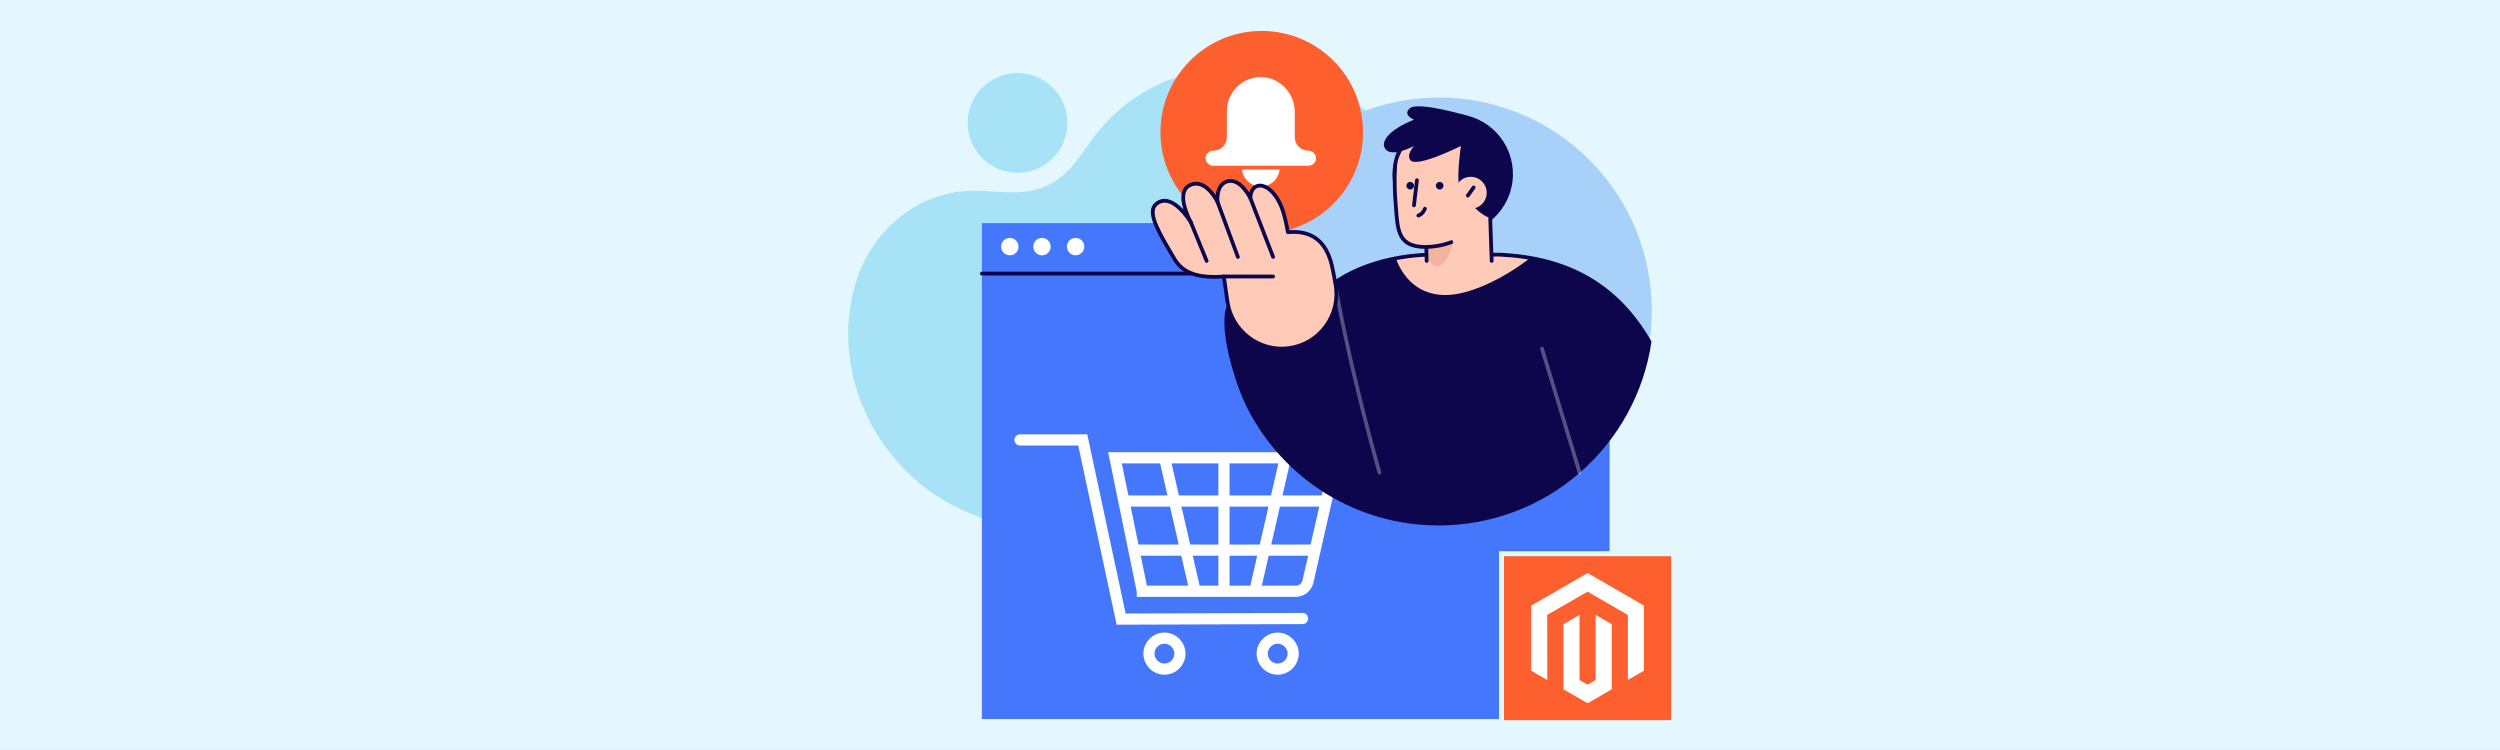 <?xml version="1.0" encoding="UTF-8"?><svg id="Layer_1" xmlns="http://www.w3.org/2000/svg" width="1000" height="300" viewBox="0 0 1000 300"><rect x="0" y="0" width="1000" height="300" fill="#333333" stroke="none"/><rect y="-.005" width="1000" height="300" style="fill:#e4f7fe;"/><g><g><path d="M544.986,43.057c-31.03-23.324-78.924-22.727-105.338,9.095-7.241,8.723-11.012,18.394-22.423,22.759-10.406,3.98-20.772,.693-31.396,1.527-20.76,1.63-37.794,17.242-43.599,36.859-8.175,27.628,1.113,57.103,21.804,76.712,19.117,18.118,46.916,24.022,72.494,24.928,17.299,.613,34.567-1.095,51.715-3.218,15.121-1.872,29.847-4.765,42.548-13.779,39.409-27.969,58.771-89.627,33.776-132.904-5.058-8.758-11.787-16.123-19.579-21.98Z" style="fill:#a8e2f7;"/><circle cx="407.021" cy="49.167" r="19.947" transform="translate(84.447 302.208) rotate(-45)" style="fill:#a8e2f7;"/></g><g><g><rect x="392.75" y="89.24" width="251.093" height="198.386" transform="translate(1036.593 376.866) rotate(180)" style="fill:#4477fc;"/><path d="M609.438,110.187h-216.687c-.416,0-.754-.338-.754-.754s.337-.754,.754-.754h216.687c.416,0,.754,.338,.754,.754s-.337,.754-.754,.754Z" style="fill:#0d064d;"/></g><g><path d="M407.41,98.646c0,1.922-1.558,3.48-3.48,3.48s-3.48-1.558-3.48-3.48,1.558-3.48,3.48-3.48,3.48,1.558,3.48,3.48Z" style="fill:#fff;"/><path d="M420.273,98.646c0,1.922-1.558,3.48-3.48,3.48s-3.48-1.558-3.48-3.48,1.558-3.48,3.48-3.48,3.48,1.558,3.48,3.48Z" style="fill:#fff;"/><path d="M433.73,98.646c0,1.922-1.558,3.48-3.48,3.48s-3.48-1.558-3.48-3.48,1.558-3.48,3.48-3.48,3.48,1.558,3.48,3.48Z" style="fill:#fff;"/></g></g><g><path d="M456.938,236.511h61.342c2.351-.01,4.385-1.637,4.911-3.929l9.881-43.514c.592-2.686-1.097-5.346-3.78-5.953-.366-.044-.735-.044-1.101,0h-82.206l10.953,53.395Z" style="fill:none; stroke:#fff; stroke-miterlimit:10; stroke-width:4.465px;"/><line x1="465.778" y1="182.937" x2="478.07" y2="236.511" style="fill:none; stroke:#fff; stroke-miterlimit:10; stroke-width:4.465px;"/><line x1="514.203" y1="182.937" x2="501.91" y2="236.511" style="fill:none; stroke:#fff; stroke-miterlimit:10; stroke-width:4.465px;"/><line x1="489.588" y1="235.975" x2="489.588" y2="182.937" style="fill:none; stroke:#fff; stroke-miterlimit:10; stroke-width:4.465px;"/><line x1="449.884" y1="200.408" x2="530.156" y2="200.408" style="fill:none; stroke:#fff; stroke-miterlimit:10; stroke-width:4.465px;"/><line x1="453.575" y1="220.052" x2="526.049" y2="220.052" style="fill:none; stroke:#fff; stroke-miterlimit:10; stroke-width:4.465px;"/><polyline points="408.007 175.972 433.098 175.972 448.455 247.642 521.019 247.404" style="fill:none; stroke:#fff; stroke-linecap:round; stroke-miterlimit:10; stroke-width:4.465px;"/><circle cx="511.078" cy="261.453" r="6.191" style="fill:none; stroke:#fff; stroke-miterlimit:10; stroke-width:4.465px;"/><circle cx="465.778" cy="261.453" r="6.191" style="fill:none; stroke:#fff; stroke-miterlimit:10; stroke-width:4.465px;"/></g><circle cx="575.518" cy="124.222" r="85.206" transform="translate(80.727 443.337) rotate(-45)" style="fill:#a8d1fa;"/><path d="M575.518,209.428c42.813,0,78.247-31.578,84.291-72.712-13.555-23.445-33.644-33.651-60.143-34.875l-30.403,.125c-16.992,.914-36.375,7.445-45.107,21.028-3.492,5.432-32.802-.349-32.802-.349-3.208,8.973,3.325,30.691,8.285,40.373,14.115,27.552,42.793,46.41,75.878,46.41Z" style="fill:#0d064d;"/><path d="M578.171,118.021c10.956,.015,25.813-8.367,33.857-14.857-3.953-.687-8.072-1.125-12.361-1.322l-30.403,.125c-3.579,.193-7.263,.637-10.932,1.342,1.64,4.603,6.725,14.696,19.839,14.713Z" style="fill:#ffcbb8;"/><path d="M575.518,210.181c-32.423,0-61.754-17.94-76.549-46.82-4.721-9.217-11.741-31.411-8.324-40.97,.126-.351,.49-.558,.855-.486,11.138,2.197,29.681,4.324,32.023,.681,9.286-14.445,29.696-20.512,45.7-21.373l30.44-.126c13.884,.64,25.417,3.65,35.297,9.201,10.405,5.846,18.746,14.368,25.501,26.05,.085,.147,.118,.319,.093,.487-2.969,20.204-13.129,38.757-28.608,52.24-15.632,13.617-35.672,21.116-56.429,21.116Zm-83.65-86.67c-2.519,8.759,3.3,29.122,8.443,39.163,14.535,28.374,43.353,46,75.208,46,41.502,0,77.355-30.854,83.507-71.808-12.864-22.103-31.745-32.995-59.393-34.272l-30.365,.126c-15.595,.84-35.497,6.715-44.476,20.682-3.474,5.402-27.812,1.084-32.924,.11Z" style="fill:#0d064d;"/><path d="M551.771,189.778c-.329,0-.632-.217-.725-.55-12.868-45.869-17.274-73.182-17.317-73.453-.065-.411,.215-.797,.626-.862,.411-.064,.797,.215,.863,.626,.043,.27,4.437,27.507,17.279,73.282,.112,.401-.121,.817-.522,.929-.068,.019-.137,.028-.204,.028Z" style="fill:#fff; opacity:.3;"/><path d="M631.831,189.778c-.323,0-.622-.21-.721-.535l-15.026-49.572c-.121-.398,.104-.819,.503-.94,.399-.121,.819,.104,.94,.502l15.026,49.572c.121,.398-.104,.819-.503,.94-.073,.022-.147,.032-.219,.032Z" style="fill:#fff; opacity:.3;"/><g><g><circle cx="581.098" cy="69.625" r="24.077" transform="translate(379.827 619.181) rotate(-76.718)" style="fill:#0d064d;"/><path d="M596.089,87.239c-6.626-2.125-12.298-12.103-12.423-12.604-1.025-4.123,.669-16.237,.669-16.237,0,0-15.455-3.962-20.09-1.965-2.604,1.122-5.226,6.862-5.346,9.216-.061,1.209-1.343,6.978-.712,14.819,.908,11.286,.363,18.334,12.331,18.334l.133,7.248h26.022l-.584-18.81Z" style="fill:#ffcbb8;"/><path d="M570.65,101.68s1.054,4.948,4.556,4.87,6.227-9.496,6.227-9.496l-10.916,1.745,.133,2.88Z" style="fill:#f2b49d;"/><path d="M570.65,105.127c-.408,0-.743-.326-.753-.735l-.116-4.847c-10.984-.272-11.45-6.718-12.147-16.369-.062-.854-.125-1.738-.199-2.649-.629-7.81-.163-13.993-.158-14.055,.032-.415,.389-.721,.81-.693,.415,.032,.725,.394,.693,.81-.005,.06-.461,6.132,.158,13.817,.073,.916,.138,1.803,.2,2.662,.698,9.658,1.082,14.979,11.38,14.979,.409,0,.744,.327,.753,.735l.133,5.573c.01,.416-.319,.761-.735,.772h-.018Z" style="fill:#0d064d;"/><path d="M596.672,105.126c-.404,0-.739-.321-.753-.728l-.584-17.134c-.014-.416,.312-.764,.727-.779,.421-.036,.765,.312,.779,.728l.584,17.134c.014,.416-.312,.764-.727,.779h-.026Z" style="fill:#0d064d;"/><path d="M570.517,99.554c-.403,0-.737-.319-.753-.725-.016-.416,.308-.766,.724-.782,6.073-.232,9.699-1.879,9.735-1.896,.377-.176,.825-.011,1,.367,.175,.377,.012,.825-.365,1-.157,.073-3.911,1.791-10.313,2.036h-.029Z" style="fill:#0d064d;"/><path d="M565.594,82.894c-.029,0-.059-.001-.089-.005-.413-.049-.709-.423-.66-.837l1.185-10.071c.049-.413,.423-.717,.837-.66,.413,.049,.709,.423,.66,.837l-1.185,10.071c-.045,.383-.371,.665-.747,.665Z" style="fill:#0d064d;"/><g><circle cx="588.298" cy="77.105" r="6.378" style="fill:#ffcbb8;"/><path d="M587.126,79.002c-.152,0-.305-.046-.437-.14-.339-.242-.417-.713-.175-1.052l2.335-3.269c.242-.339,.712-.417,1.052-.175,.338,.242,.417,.713,.175,1.052l-2.335,3.269c-.147,.206-.379,.315-.614,.315Z" style="fill:#0d064d;"/></g></g><path d="M567.352,86.961c-.32,0-.616-.205-.718-.526-.126-.396,.094-.82,.49-.946,1.472-.467,2.13-2.242,2.136-2.26,.141-.39,.572-.594,.963-.454,.391,.14,.596,.569,.457,.96-.036,.102-.906,2.495-3.1,3.191-.076,.024-.152,.035-.228,.035Z" style="fill:#0d064d;"/></g><path d="M574.347,74.428c.082,.838,.828,1.45,1.666,1.368,.838-.082,1.45-.828,1.368-1.666s-.828-1.45-1.666-1.368c-.838,.082-1.45,.828-1.368,1.666Z" style="fill:#0d064d;"/><path d="M562.561,74.428c.082,.838,.828,1.45,1.666,1.368,.838-.082,1.45-.828,1.368-1.666-.082-.838-.828-1.45-1.666-1.368s-1.45,.828-1.368,1.666Z" style="fill:#0d064d;"/><g><circle cx="504.7" cy="52.889" r="40.516" style="fill:#fd5f2f;"/><g><path d="M511.874,67.045c0,4.169-3.38,7.548-7.548,7.548s-7.548-3.38-7.548-7.548,3.38-7.548,7.548-7.548,7.548,3.38,7.548,7.548Z" style="fill:#fff;"/><path d="M523.236,59.497h0c-2.524,0-4.57-2.046-4.57-4.57v-10.144c0-7.776-6.047-14.398-13.818-14.675-8.158-.29-14.863,6.238-14.863,14.331v10.487c0,2.524-2.046,4.57-4.57,4.57h0c-2.066,0-3.868,1.592-3.93,3.658-.064,2.137,1.649,3.89,3.772,3.89h38.137c2.123,0,3.836-1.753,3.772-3.89-.062-2.065-1.864-3.658-3.93-3.658Z" style="fill:#fff;"/><path d="M523.394,67.799h-38.137c-1.235,0-2.389-.488-3.249-1.375-.86-.886-1.313-2.055-1.276-3.291,.073-2.42,2.173-4.389,4.683-4.389,2.104,0,3.816-1.712,3.816-3.817v-10.487c0-4.133,1.638-7.99,4.613-10.862,2.973-2.869,6.893-4.367,11.03-4.222,8.02,.285,14.544,7.206,14.544,15.428v10.143c0,2.104,1.712,3.817,3.816,3.817,2.51,0,4.611,1.969,4.683,4.389,.037,1.236-.416,2.405-1.276,3.291-.86,.887-2.014,1.375-3.249,1.375Zm-19.073-36.945c-3.542,0-6.873,1.342-9.43,3.809-2.678,2.584-4.152,6.056-4.152,9.777v10.487c0,2.935-2.388,5.324-5.324,5.324-1.703,0-3.129,1.313-3.177,2.927-.025,.825,.277,1.605,.851,2.197,.574,.591,1.344,.917,2.167,.917h38.137c.824,0,1.594-.326,2.167-.917,.574-.591,.876-1.371,.851-2.197-.048-1.614-1.473-2.927-3.177-2.927-2.935,0-5.324-2.388-5.324-5.324v-10.143c0-7.419-5.872-13.665-13.091-13.921-.167-.006-.334-.009-.5-.009Z" style="fill:#fd5f2f;"/></g></g><path d="M515.378,139.28c12.471-1.563,21.071-13.283,18.825-25.649-.604-3.328-1.144-6.124-1.495-7.583-1.982-8.231-6.838-14.163-17.556-13.158,0,0-1.041-6.465-2.611-10.234-4.409-10.586-12.294-10.586-12.39-3.356,0,0-3.793-7.95-8.904-6.831-5.11,1.12-4.231,8.307-4.231,8.307,0,0-4.522-9.49-10.802-6.838-6.655,2.811,.126,14.973,.126,14.973,0,0-7.411-12.435-13.74-7.422-4.093,3.242,.719,11.148,7.209,22.117,3.641,6.155,10.449,7.689,19.732,6.985l1.431,10.044c1.685,11.833,12.547,20.13,24.407,18.643h0Z" style="fill:#ffcbb8;"/><path d="M512.677,140.202c-11.08,0-20.852-8.234-22.451-19.46l-1.332-9.349c-10.222,.658-16.324-1.639-19.733-7.402l-.419-.709c-6.461-10.916-11.129-18.803-6.609-22.383,1.452-1.15,3.071-1.57,4.811-1.251,2.4,.441,4.655,2.25,6.418,4.122-.737-2.403-1.187-5.161-.438-7.338,.513-1.492,1.522-2.565,2.998-3.189,4.732-2.001,8.445,1.989,10.357,4.794,.314-2.627,1.543-5.591,4.808-6.306,3.934-.864,7.05,2.851,8.625,5.282,.54-1.881,1.753-3.123,3.456-3.452,2.951-.57,7.207,1.932,10.069,8.802,1.299,3.12,2.226,7.934,2.542,9.718,9.362-.633,15.306,4.001,17.662,13.788,.323,1.342,.829,3.907,1.504,7.625,1.124,6.187-.307,12.388-4.029,17.458-3.721,5.069-9.206,8.291-15.444,9.073h0c-.938,.118-1.871,.175-2.795,.175Zm2.701-.922h0Zm-25.836-29.441c.372,0,.692,.273,.745,.647l1.431,10.043c1.617,11.353,12.192,19.428,23.567,18.003h0c5.823-.73,10.943-3.738,14.416-8.47,3.474-4.733,4.81-10.521,3.761-16.297-.67-3.689-1.17-6.226-1.486-7.541-2.242-9.314-7.723-13.43-16.753-12.584-.392,.041-.751-.238-.814-.63-.01-.064-1.045-6.422-2.562-10.064-2.522-6.056-6.119-8.342-8.392-7.902-1.564,.302-2.517,1.897-2.548,4.266-.005,.35-.25,.651-.592,.726-.342,.074-.691-.095-.842-.411-.036-.074-3.6-7.393-8.063-6.419-4.374,.959-3.652,7.416-3.644,7.481,.044,.367-.184,.711-.538,.814-.353,.101-.731-.066-.89-.398-.042-.088-4.288-8.808-9.829-6.468-1.079,.456-1.786,1.205-2.159,2.289-1.443,4.193,2.609,11.55,2.65,11.623,.2,.36,.075,.814-.282,1.02-.357,.205-.813,.087-1.023-.266-.044-.073-4.418-7.322-9.024-8.167-1.312-.241-2.49,.071-3.601,.95-3.489,2.763,1.127,10.562,6.97,20.434l.42,.709c3.157,5.336,9.023,7.379,19.026,6.617,.019-.002,.039-.002,.058-.002Z" style="fill:#0d064d;"/><path d="M482.663,105.127c-.297,0-.579-.177-.698-.469l-6.322-15.461c-.158-.385,.027-.825,.412-.983,.386-.158,.825,.027,.983,.413l6.322,15.461c.158,.385-.027,.825-.412,.983-.093,.038-.19,.056-.285,.056Z" style="fill:#0d064d;"/><path d="M495.153,103.525c-.306,0-.594-.188-.707-.492l-8.136-21.994c-.145-.391,.055-.824,.445-.969,.39-.145,.824,.055,.968,.445l8.136,21.994c.145,.391-.055,.824-.445,.969-.086,.032-.175,.047-.262,.047Z" style="fill:#0d064d;"/><path d="M509.248,103.525c-.302,0-.587-.183-.703-.481l-9.096-23.471c-.151-.388,.042-.825,.43-.975,.389-.15,.825,.042,.975,.43l9.096,23.471c.151,.388-.042,.825-.43,.975-.089,.035-.181,.051-.272,.051Z" style="fill:#0d064d;"/><path d="M509.248,111.347h-19.707c-.416,0-.754-.338-.754-.754s.337-.754,.754-.754h19.707c.416,0,.754,.338,.754,.754s-.337,.754-.754,.754Z" style="fill:#0d064d;"/><path d="M584.335,58.397s-17.295,8.7-20.081,5.766c-1.998-2.104,1.347-5.766,1.347-5.766,0,0-8.478,4.579-11.25,1.452-2.616-2.951,1.229-7.955,11.241-11.974,0,0-4.878-2.01-1.515-4.647,3.363-2.638,22.47,2.945,22.47,2.945l-2.213,12.225Z" style="fill:#0d064d;"/></g><rect x="600.603" y="221.475" width="68.853" height="67.574" style="fill:#fd5f2f; stroke:#e4f7fe; stroke-miterlimit:10; stroke-width:2px;"/><g><polygon points="635.058 229.221 612.484 242.251 612.484 268.278 618.928 272.003 618.882 245.971 635.012 236.661 651.142 245.971 651.142 271.992 657.586 268.278 657.586 242.229 635.058 229.221" style="fill:#fff;"/><polygon points="638.254 271.997 635.035 273.869 631.799 272.015 631.799 245.971 625.36 249.691 625.372 275.723 635.029 281.302 644.698 275.723 644.698 249.691 638.254 245.971 638.254 271.997" style="fill:#fff;"/></g></svg>